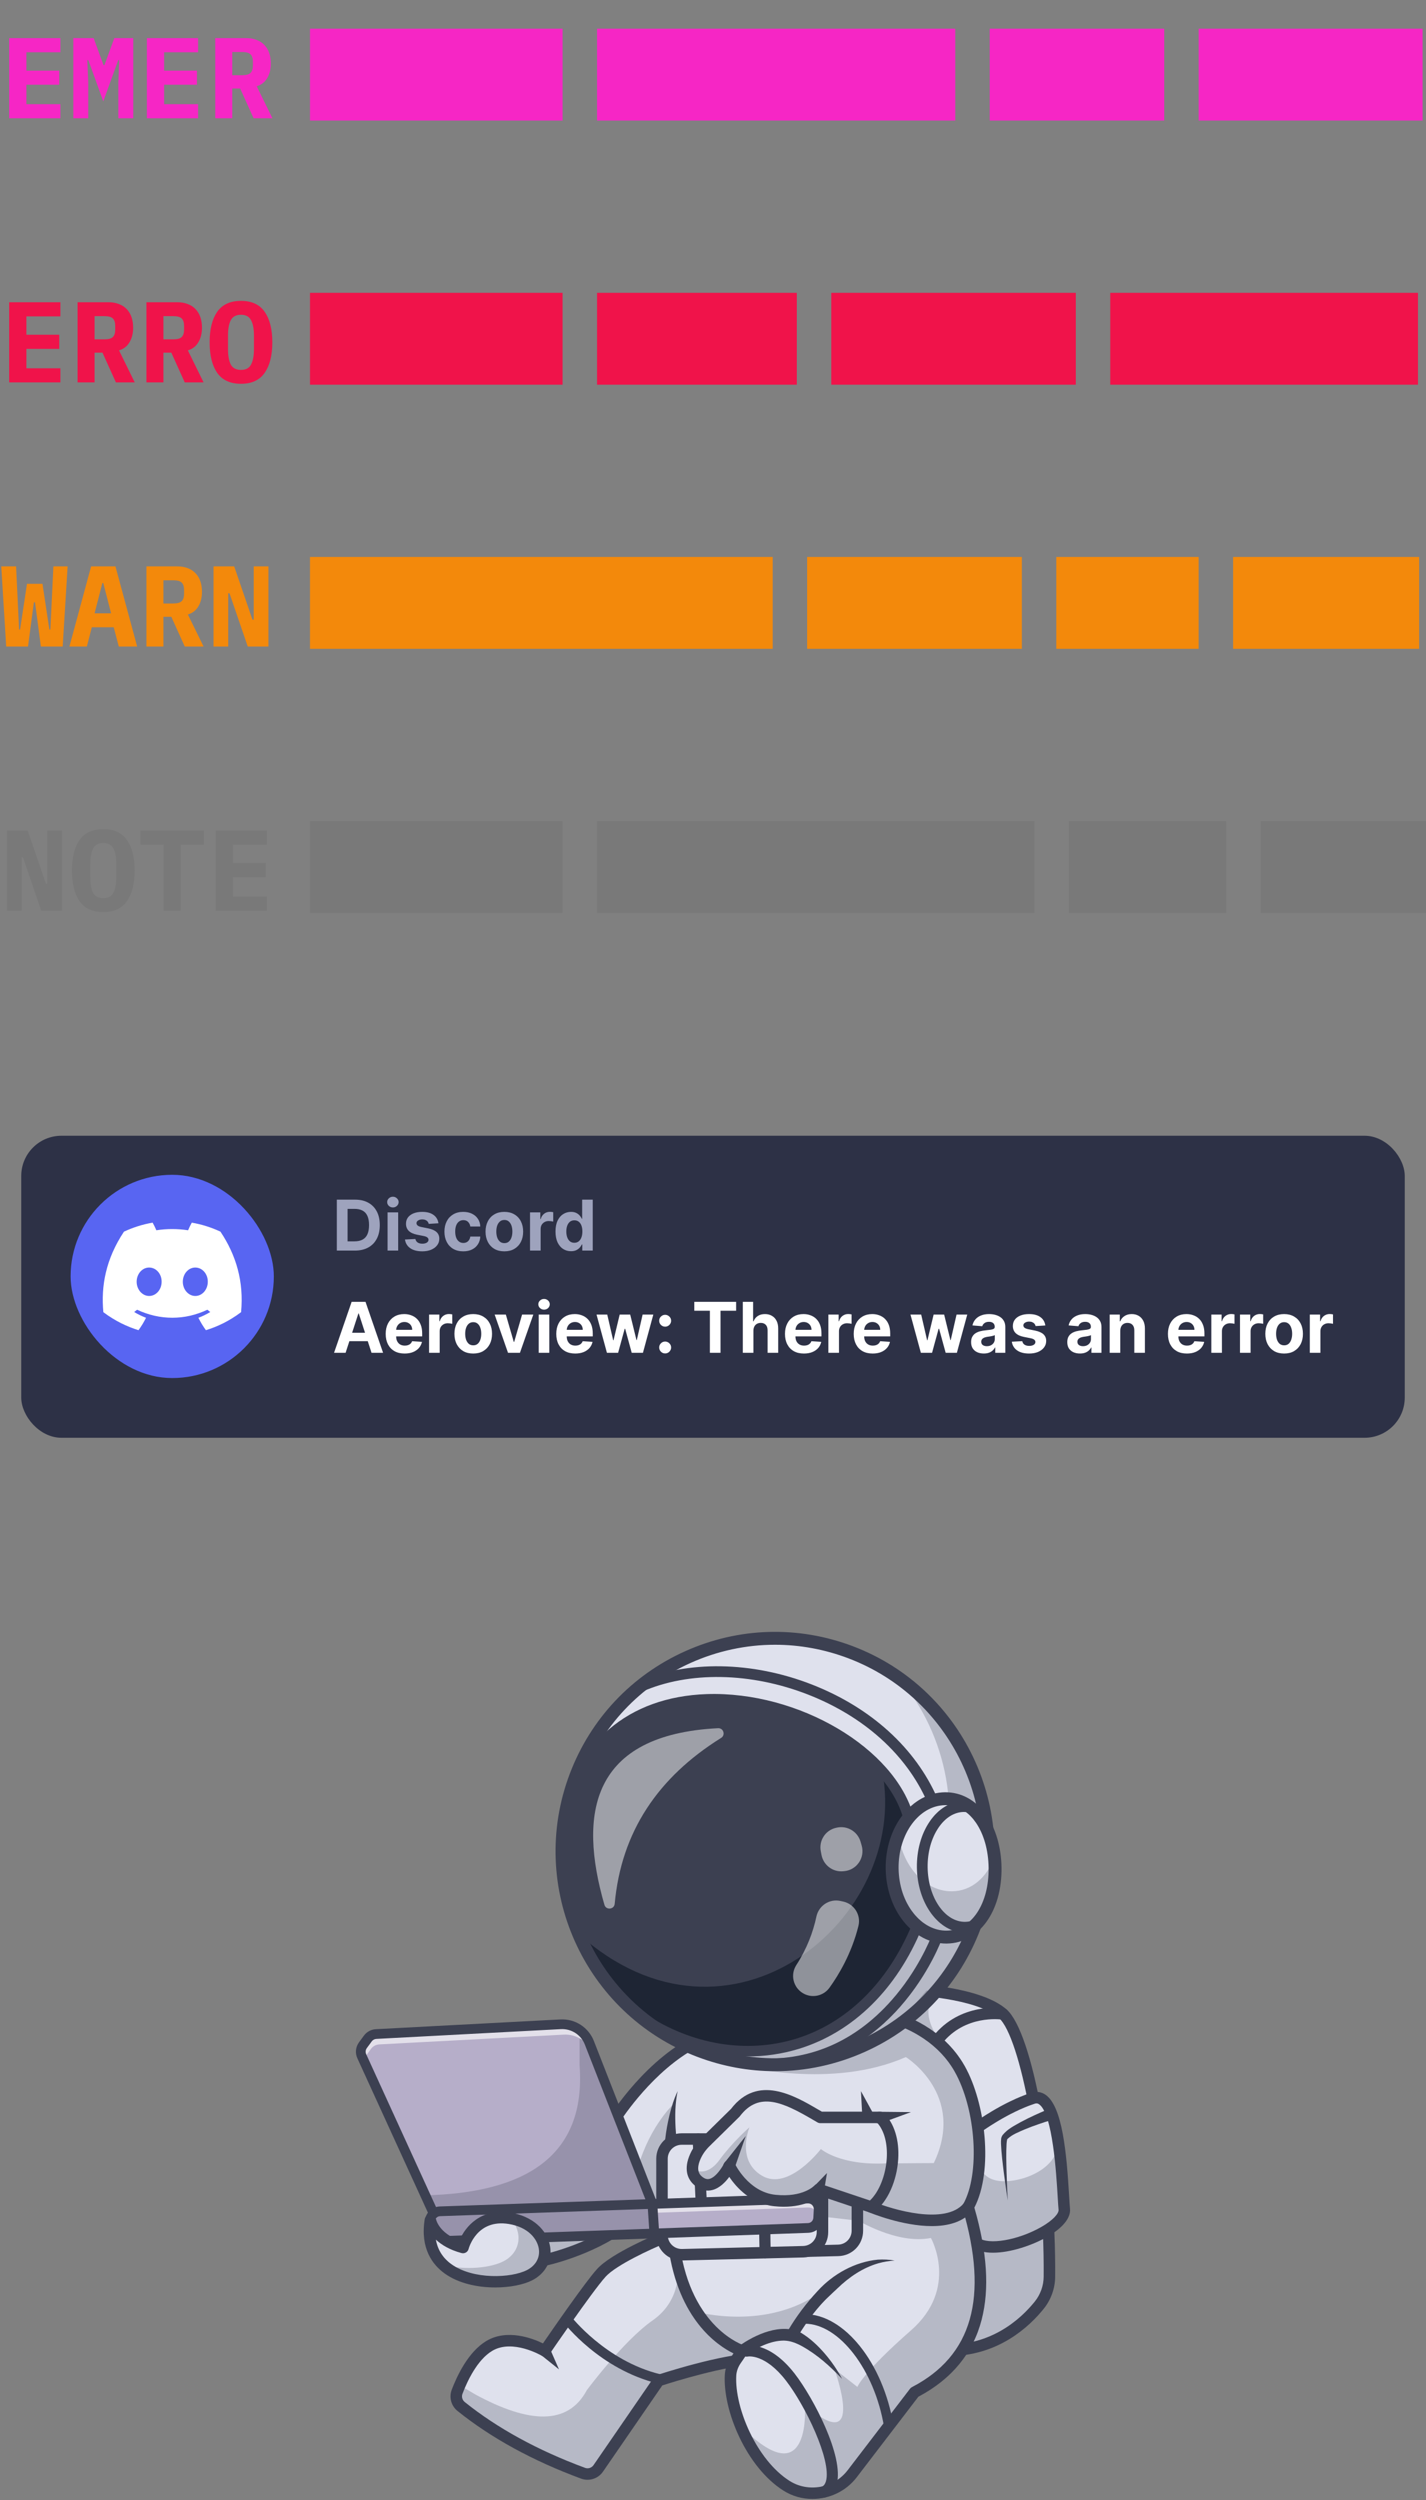 <svg width="1242" height="2177" viewBox="0 0 1242 2177" fill="none" xmlns="http://www.w3.org/2000/svg">
<rect x="0" y="0" width="1242" height="2177" fill="#808080" stroke="none"/>
<path d="M8 103V33.2H52.6V45.5H23V61.5H51.6V73.8H23V90.7H52.6V103H8ZM103.061 71.9L103.861 52.4H102.961L89.961 88.3L76.961 52.4H76.061L76.861 71.9V103H63.861V33.2H81.561L90.161 56.7H90.961L99.561 33.2H116.061V103H103.061V71.9ZM127.922 103V33.2H172.522V45.5H142.922V61.5H171.522V73.8H142.922V90.7H172.522V103H127.922ZM202.283 103H187.483V33.2H214.483C217.883 33.2 220.916 33.733 223.583 34.8C226.249 35.8 228.483 37.267 230.283 39.2C232.149 41.133 233.549 43.467 234.483 46.2C235.416 48.933 235.883 52 235.883 55.4C235.883 60.333 234.816 64.567 232.683 68.1C230.549 71.633 227.516 73.967 223.583 75.1L237.283 103H220.883L209.183 77.1H202.283V103ZM210.883 65.5C214.416 65.5 216.849 64.833 218.183 63.5C219.583 62.167 220.283 59.967 220.283 56.9V53.9C220.283 50.833 219.583 48.633 218.183 47.3C216.849 45.967 214.416 45.3 210.883 45.3H202.283V65.5H210.883Z" fill="#F626C5"/>
<rect x="270" y="25" width="220" height="80" fill="#F626C5"/>
<rect x="520" y="25" width="312" height="80" fill="#F626C5"/>
<rect x="862" y="25" width="152" height="80" fill="#F626C5"/>
<rect x="1044" y="25" width="195" height="80" fill="#F626C5"/>
<path d="M8 333V263.2H52.6V275.5H23V291.5H51.6V303.8H23V320.7H52.6V333H8ZM82.361 333H67.561V263.2H94.561C97.961 263.2 100.994 263.733 103.661 264.8C106.328 265.8 108.561 267.267 110.361 269.2C112.228 271.133 113.628 273.467 114.561 276.2C115.494 278.933 115.961 282 115.961 285.4C115.961 290.333 114.894 294.567 112.761 298.1C110.628 301.633 107.594 303.967 103.661 305.1L117.361 333H100.961L89.261 307.1H82.361V333ZM90.961 295.5C94.494 295.5 96.928 294.833 98.261 293.5C99.661 292.167 100.361 289.967 100.361 286.9V283.9C100.361 280.833 99.661 278.633 98.261 277.3C96.928 275.967 94.494 275.3 90.961 275.3H82.361V295.5H90.961ZM142.322 333H127.522V263.2H154.522C157.922 263.2 160.955 263.733 163.622 264.8C166.289 265.8 168.522 267.267 170.322 269.2C172.189 271.133 173.589 273.467 174.522 276.2C175.455 278.933 175.922 282 175.922 285.4C175.922 290.333 174.855 294.567 172.722 298.1C170.589 301.633 167.555 303.967 163.622 305.1L177.322 333H160.922L149.222 307.1H142.322V333ZM150.922 295.5C154.455 295.5 156.889 294.833 158.222 293.5C159.622 292.167 160.322 289.967 160.322 286.9V283.9C160.322 280.833 159.622 278.633 158.222 277.3C156.889 275.967 154.455 275.3 150.922 275.3H142.322V295.5H150.922ZM209.883 334.2C200.549 334.2 193.649 331.033 189.183 324.7C184.783 318.367 182.583 309.5 182.583 298.1C182.583 286.7 184.783 277.833 189.183 271.5C193.649 265.167 200.549 262 209.883 262C219.216 262 226.083 265.167 230.483 271.5C234.949 277.833 237.183 286.7 237.183 298.1C237.183 309.5 234.949 318.367 230.483 324.7C226.083 331.033 219.216 334.2 209.883 334.2ZM209.883 322.1C214.149 322.1 217.083 320.533 218.683 317.4C220.349 314.2 221.183 309.767 221.183 304.1V292C221.183 286.4 220.349 282.033 218.683 278.9C217.083 275.7 214.149 274.1 209.883 274.1C205.616 274.1 202.649 275.7 200.983 278.9C199.383 282.033 198.583 286.4 198.583 292V304.2C198.583 309.8 199.383 314.2 200.983 317.4C202.649 320.533 205.616 322.1 209.883 322.1Z" fill="#F0134A"/>
<rect x="270" y="255" width="220" height="80" fill="#F0134A"/>
<rect x="520" y="255" width="174" height="80" fill="#F0134A"/>
<rect x="724" y="255" width="213" height="80" fill="#F0134A"/>
<rect x="967" y="255" width="268" height="80" fill="#F0134A"/>
<path d="M5.4 563L1.1 493.2H14L16 535L16.6 548.2H17.5L23.5 508.4H37L43 548.2H43.9L44.5 535.4L46.5 493.2H58.9L54.6 563H35.6L30.5 524.5H29.5L24.4 563H5.4ZM103.461 563L99.061 546.2H79.961L75.661 563H60.461L79.361 493.2H100.561L119.461 563H103.461ZM89.961 507.7H89.161L82.361 534.1H96.761L89.961 507.7ZM142.322 563H127.522V493.2H154.522C157.922 493.2 160.955 493.733 163.622 494.8C166.289 495.8 168.522 497.267 170.322 499.2C172.189 501.133 173.589 503.467 174.522 506.2C175.455 508.933 175.922 512 175.922 515.4C175.922 520.333 174.855 524.567 172.722 528.1C170.589 531.633 167.555 533.967 163.622 535.1L177.322 563H160.922L149.222 537.1H142.322V563ZM150.922 525.5C154.455 525.5 156.889 524.833 158.222 523.5C159.622 522.167 160.322 519.967 160.322 516.9V513.9C160.322 510.833 159.622 508.633 158.222 507.3C156.889 505.967 154.455 505.3 150.922 505.3H142.322V525.5H150.922ZM199.883 516.6H198.783V563H185.983V493.2H203.983L219.883 539.6H220.983V493.2H233.783V563H215.783L199.883 516.6Z" fill="#F3890B"/>
<rect x="270" y="485" width="403" height="80" fill="#F3890B"/>
<rect x="703" y="485" width="187" height="80" fill="#F3890B"/>
<rect x="920" y="485" width="124" height="80" fill="#F3890B"/>
<rect x="1074" y="485" width="162" height="80" fill="#F3890B"/>
<path d="M20 746.6H18.9V793H6.1V723.2H24.1L40 769.6H41.1V723.2H53.9V793H35.9L20 746.6ZM89.961 794.2C80.628 794.2 73.728 791.033 69.261 784.7C64.861 778.367 62.661 769.5 62.661 758.1C62.661 746.7 64.861 737.833 69.261 731.5C73.728 725.167 80.628 722 89.961 722C99.294 722 106.161 725.167 110.561 731.5C115.028 737.833 117.261 746.7 117.261 758.1C117.261 769.5 115.028 778.367 110.561 784.7C106.161 791.033 99.294 794.2 89.961 794.2ZM89.961 782.1C94.228 782.1 97.161 780.533 98.761 777.4C100.428 774.2 101.261 769.767 101.261 764.1V752C101.261 746.4 100.428 742.033 98.761 738.9C97.161 735.7 94.228 734.1 89.961 734.1C85.694 734.1 82.728 735.7 81.061 738.9C79.461 742.033 78.661 746.4 78.661 752V764.2C78.661 769.8 79.461 774.2 81.061 777.4C82.728 780.533 85.694 782.1 89.961 782.1ZM157.422 735.5V793H142.422V735.5H122.322V723.2H177.522V735.5H157.422ZM187.883 793V723.2H232.483V735.5H202.883V751.5H231.483V763.8H202.883V780.7H232.483V793H187.883Z" fill="#797979"/>
<rect x="270" y="715" width="220" height="80" fill="#797979"/>
<rect x="520" y="715" width="381" height="80" fill="#797979"/>
<rect x="931" y="715" width="137" height="80" fill="#797979"/>
<rect x="1098" y="715" width="144" height="80" fill="#797979"/>
<rect x="18.5" y="989" width="1205" height="263" rx="35" fill="#2D3146"/>
<path d="M309.082 1089H293.356V1044.64H309.212C313.675 1044.64 317.516 1045.52 320.737 1047.3C323.957 1049.06 326.434 1051.6 328.167 1054.9C329.914 1058.21 330.788 1062.17 330.788 1066.77C330.788 1071.4 329.914 1075.37 328.167 1078.69C326.434 1082.01 323.942 1084.56 320.693 1086.34C317.458 1088.11 313.588 1089 309.082 1089ZM302.735 1080.96H308.692C311.465 1080.96 313.797 1080.47 315.689 1079.49C317.596 1078.49 319.025 1076.96 319.978 1074.88C320.946 1072.78 321.43 1070.08 321.43 1066.77C321.43 1063.5 320.946 1060.82 319.978 1058.74C319.025 1056.66 317.603 1055.13 315.711 1054.15C313.819 1053.16 311.487 1052.67 308.714 1052.67H302.735V1080.96ZM337.562 1089V1055.73H346.79V1089H337.562ZM342.198 1051.44C340.826 1051.44 339.649 1050.98 338.667 1050.07C337.7 1049.15 337.216 1048.04 337.216 1046.76C337.216 1045.49 337.7 1044.4 338.667 1043.49C339.649 1042.56 340.826 1042.1 342.198 1042.1C343.57 1042.1 344.74 1042.56 345.707 1043.49C346.689 1044.4 347.18 1045.49 347.18 1046.76C347.18 1048.04 346.689 1049.15 345.707 1050.07C344.74 1050.98 343.57 1051.44 342.198 1051.44ZM381.866 1065.22L373.418 1065.74C373.274 1065.01 372.963 1064.36 372.487 1063.79C372.01 1063.19 371.382 1062.72 370.602 1062.38C369.837 1062.02 368.92 1061.84 367.851 1061.84C366.422 1061.84 365.216 1062.14 364.234 1062.75C363.252 1063.34 362.761 1064.13 362.761 1065.13C362.761 1065.92 363.078 1066.59 363.714 1067.14C364.349 1067.69 365.44 1068.13 366.985 1068.46L373.007 1069.68C376.242 1070.34 378.653 1071.41 380.242 1072.88C381.83 1074.36 382.625 1076.29 382.625 1078.69C382.625 1080.87 381.982 1082.78 380.697 1084.43C379.426 1086.08 377.679 1087.36 375.455 1088.29C373.245 1089.19 370.696 1089.65 367.808 1089.65C363.403 1089.65 359.894 1088.73 357.28 1086.9C354.681 1085.05 353.157 1082.54 352.71 1079.36L361.786 1078.88C362.06 1080.23 362.725 1081.25 363.779 1081.96C364.833 1082.65 366.183 1083 367.83 1083C369.447 1083 370.747 1082.69 371.729 1082.07C372.725 1081.43 373.231 1080.62 373.245 1079.62C373.231 1078.78 372.877 1078.1 372.184 1077.56C371.49 1077.01 370.422 1076.59 368.978 1076.31L363.216 1075.16C359.966 1074.51 357.547 1073.38 355.959 1071.78C354.385 1070.18 353.598 1068.13 353.598 1065.65C353.598 1063.51 354.175 1061.67 355.331 1060.12C356.5 1058.58 358.139 1057.39 360.248 1056.55C362.371 1055.71 364.855 1055.29 367.7 1055.29C371.902 1055.29 375.209 1056.18 377.621 1057.96C380.047 1059.73 381.462 1062.15 381.866 1065.22ZM403.469 1089.65C400.061 1089.65 397.129 1088.93 394.674 1087.48C392.234 1086.03 390.356 1084 389.042 1081.42C387.742 1078.83 387.092 1075.86 387.092 1072.49C387.092 1069.09 387.749 1066.1 389.064 1063.53C390.392 1060.94 392.277 1058.93 394.717 1057.48C397.158 1056.02 400.061 1055.29 403.426 1055.29C406.328 1055.29 408.87 1055.82 411.051 1056.88C413.231 1057.93 414.957 1059.41 416.228 1061.32C417.499 1063.22 418.199 1065.46 418.329 1068.03H409.621C409.375 1066.37 408.725 1065.03 407.671 1064.02C406.631 1063 405.267 1062.49 403.577 1062.49C402.147 1062.49 400.898 1062.88 399.83 1063.66C398.775 1064.42 397.952 1065.54 397.36 1067.01C396.768 1068.49 396.472 1070.27 396.472 1072.36C396.472 1074.49 396.761 1076.29 397.339 1077.78C397.931 1079.27 398.761 1080.4 399.83 1081.18C400.898 1081.96 402.147 1082.35 403.577 1082.35C404.631 1082.35 405.577 1082.13 406.415 1081.7C407.267 1081.27 407.967 1080.64 408.516 1079.82C409.079 1078.98 409.448 1077.97 409.621 1076.8H418.329C418.185 1079.35 417.491 1081.58 416.249 1083.52C415.022 1085.44 413.325 1086.94 411.159 1088.03C408.993 1089.11 406.429 1089.65 403.469 1089.65ZM439.271 1089.65C435.906 1089.65 432.996 1088.94 430.541 1087.51C428.1 1086.06 426.216 1084.05 424.887 1081.48C423.558 1078.9 422.894 1075.9 422.894 1072.49C422.894 1069.06 423.558 1066.05 424.887 1063.48C426.216 1060.9 428.1 1058.89 430.541 1057.46C432.996 1056.02 435.906 1055.29 439.271 1055.29C442.635 1055.29 445.538 1056.02 447.979 1057.46C450.434 1058.89 452.326 1060.9 453.654 1063.48C454.983 1066.05 455.647 1069.06 455.647 1072.49C455.647 1075.9 454.983 1078.9 453.654 1081.48C452.326 1084.05 450.434 1086.06 447.979 1087.51C445.538 1088.94 442.635 1089.65 439.271 1089.65ZM439.314 1082.5C440.845 1082.5 442.123 1082.07 443.148 1081.2C444.173 1080.32 444.946 1079.12 445.466 1077.61C446 1076.09 446.267 1074.36 446.267 1072.43C446.267 1070.49 446 1068.77 445.466 1067.25C444.946 1065.74 444.173 1064.54 443.148 1063.66C442.123 1062.77 440.845 1062.33 439.314 1062.33C437.769 1062.33 436.469 1062.77 435.415 1063.66C434.375 1064.54 433.588 1065.74 433.054 1067.25C432.534 1068.77 432.274 1070.49 432.274 1072.43C432.274 1074.36 432.534 1076.09 433.054 1077.61C433.588 1079.12 434.375 1080.32 435.415 1081.2C436.469 1082.07 437.769 1082.5 439.314 1082.5ZM461.647 1089V1055.73H470.594V1061.53H470.94C471.547 1059.47 472.565 1057.91 473.995 1056.85C475.424 1055.79 477.071 1055.25 478.934 1055.25C479.396 1055.25 479.894 1055.28 480.428 1055.34C480.963 1055.4 481.432 1055.47 481.836 1055.58V1063.76C481.403 1063.63 480.804 1063.52 480.038 1063.42C479.273 1063.32 478.573 1063.27 477.937 1063.27C476.58 1063.27 475.367 1063.56 474.298 1064.15C473.244 1064.73 472.406 1065.54 471.785 1066.58C471.179 1067.62 470.875 1068.82 470.875 1070.18V1089H461.647ZM497.319 1089.54C494.792 1089.54 492.503 1088.89 490.452 1087.59C488.416 1086.28 486.799 1084.35 485.6 1081.81C484.416 1079.25 483.824 1076.12 483.824 1072.41C483.824 1068.59 484.438 1065.42 485.665 1062.9C486.893 1060.36 488.524 1058.46 490.561 1057.2C492.611 1055.93 494.857 1055.29 497.297 1055.29C499.16 1055.29 500.713 1055.61 501.955 1056.25C503.211 1056.87 504.222 1057.65 504.987 1058.59C505.767 1059.51 506.359 1060.42 506.764 1061.32H507.045V1044.64H516.252V1089H507.154V1083.67H506.764C506.331 1084.6 505.717 1085.51 504.922 1086.42C504.143 1087.32 503.125 1088.06 501.868 1088.65C500.626 1089.25 499.11 1089.54 497.319 1089.54ZM500.244 1082.2C501.731 1082.2 502.987 1081.79 504.013 1080.99C505.052 1080.16 505.847 1079.01 506.396 1077.54C506.959 1076.07 507.24 1074.34 507.24 1072.36C507.24 1070.39 506.966 1068.67 506.417 1067.21C505.868 1065.75 505.074 1064.62 504.034 1063.83C502.995 1063.03 501.731 1062.64 500.244 1062.64C498.727 1062.64 497.449 1063.05 496.409 1063.87C495.37 1064.7 494.583 1065.84 494.048 1067.29C493.514 1068.75 493.247 1070.44 493.247 1072.36C493.247 1074.3 493.514 1076.01 494.048 1077.5C494.597 1078.97 495.384 1080.13 496.409 1080.96C497.449 1081.79 498.727 1082.2 500.244 1082.2Z" fill="#9EA3BD"/>
<path d="M301.002 1178H290.951L306.266 1133.64H318.354L333.647 1178H323.596L312.483 1143.77H312.137L301.002 1178ZM300.374 1160.56H324.116V1167.88H300.374V1160.56ZM352.428 1178.65C349.005 1178.65 346.059 1177.96 343.59 1176.57C341.135 1175.17 339.243 1173.19 337.914 1170.63C336.586 1168.06 335.922 1165.02 335.922 1161.52C335.922 1158.09 336.586 1155.09 337.914 1152.5C339.243 1149.92 341.113 1147.9 343.525 1146.46C345.951 1145.02 348.796 1144.29 352.06 1144.29C354.255 1144.29 356.298 1144.65 358.19 1145.36C360.096 1146.05 361.757 1147.1 363.172 1148.5C364.602 1149.9 365.714 1151.66 366.508 1153.78C367.302 1155.89 367.7 1158.36 367.7 1161.19V1163.72H339.604V1158.01H359.013C359.013 1156.68 358.724 1155.5 358.147 1154.48C357.569 1153.45 356.768 1152.65 355.742 1152.07C354.731 1151.48 353.554 1151.18 352.211 1151.18C350.81 1151.18 349.569 1151.51 348.485 1152.16C347.417 1152.79 346.579 1153.65 345.973 1154.74C345.366 1155.8 345.056 1157 345.041 1158.31V1163.75C345.041 1165.39 345.344 1166.82 345.951 1168.01C346.572 1169.21 347.446 1170.14 348.572 1170.79C349.699 1171.44 351.034 1171.76 352.58 1171.76C353.605 1171.76 354.544 1171.62 355.396 1171.33C356.248 1171.04 356.977 1170.61 357.583 1170.03C358.19 1169.45 358.652 1168.74 358.97 1167.91L367.505 1168.47C367.071 1170.52 366.183 1172.31 364.84 1173.84C363.512 1175.36 361.793 1176.54 359.685 1177.39C357.591 1178.23 355.172 1178.65 352.428 1178.65ZM373.722 1178V1144.73H382.668V1150.53H383.015C383.621 1148.47 384.639 1146.91 386.069 1145.85C387.499 1144.79 389.145 1144.25 391.008 1144.25C391.47 1144.25 391.968 1144.28 392.502 1144.34C393.037 1144.4 393.506 1144.47 393.911 1144.58V1152.76C393.477 1152.63 392.878 1152.52 392.113 1152.42C391.347 1152.32 390.647 1152.27 390.011 1152.27C388.654 1152.27 387.441 1152.56 386.372 1153.15C385.318 1153.73 384.48 1154.54 383.859 1155.58C383.253 1156.62 382.95 1157.82 382.95 1159.18V1178H373.722ZM412.166 1178.65C408.801 1178.65 405.891 1177.94 403.436 1176.51C400.996 1175.06 399.111 1173.05 397.783 1170.48C396.454 1167.9 395.79 1164.9 395.79 1161.49C395.79 1158.06 396.454 1155.05 397.783 1152.48C399.111 1149.9 400.996 1147.89 403.436 1146.46C405.891 1145.02 408.801 1144.29 412.166 1144.29C415.531 1144.29 418.434 1145.02 420.874 1146.46C423.329 1147.89 425.221 1149.9 426.55 1152.48C427.878 1155.05 428.543 1158.06 428.543 1161.49C428.543 1164.9 427.878 1167.9 426.55 1170.48C425.221 1173.05 423.329 1175.06 420.874 1176.51C418.434 1177.94 415.531 1178.65 412.166 1178.65ZM412.209 1171.5C413.74 1171.5 415.018 1171.07 416.044 1170.2C417.069 1169.32 417.842 1168.12 418.361 1166.61C418.896 1165.09 419.163 1163.36 419.163 1161.43C419.163 1159.49 418.896 1157.77 418.361 1156.25C417.842 1154.74 417.069 1153.54 416.044 1152.66C415.018 1151.77 413.74 1151.33 412.209 1151.33C410.664 1151.33 409.364 1151.77 408.31 1152.66C407.271 1153.54 406.483 1154.74 405.949 1156.25C405.429 1157.77 405.169 1159.49 405.169 1161.43C405.169 1163.36 405.429 1165.09 405.949 1166.61C406.483 1168.12 407.271 1169.32 408.31 1170.2C409.364 1171.07 410.664 1171.5 412.209 1171.5ZM464.491 1144.73L452.858 1178H442.46L430.828 1144.73H440.576L447.486 1168.53H447.832L454.721 1144.73H464.491ZM469.213 1178V1144.73H478.441V1178H469.213ZM473.848 1140.44C472.477 1140.44 471.3 1139.98 470.318 1139.07C469.35 1138.15 468.866 1137.04 468.866 1135.76C468.866 1134.49 469.35 1133.4 470.318 1132.49C471.3 1131.56 472.477 1131.1 473.848 1131.1C475.22 1131.1 476.39 1131.56 477.358 1132.49C478.34 1133.4 478.831 1134.49 478.831 1135.76C478.831 1137.04 478.34 1138.15 477.358 1139.07C476.39 1139.98 475.22 1140.44 473.848 1140.44ZM500.996 1178.65C497.574 1178.65 494.628 1177.96 492.158 1176.57C489.703 1175.17 487.811 1173.19 486.483 1170.63C485.154 1168.06 484.49 1165.02 484.49 1161.52C484.49 1158.09 485.154 1155.09 486.483 1152.5C487.811 1149.92 489.682 1147.9 492.093 1146.46C494.519 1145.02 497.364 1144.29 500.628 1144.29C502.823 1144.29 504.867 1144.65 506.758 1145.36C508.665 1146.05 510.325 1147.1 511.741 1148.5C513.17 1149.9 514.282 1151.66 515.077 1153.78C515.871 1155.89 516.268 1158.36 516.268 1161.19V1163.72H488.172V1158.01H507.582C507.582 1156.68 507.293 1155.5 506.715 1154.48C506.137 1153.45 505.336 1152.65 504.311 1152.07C503.3 1151.48 502.123 1151.18 500.78 1151.18C499.379 1151.18 498.137 1151.51 497.054 1152.16C495.985 1152.79 495.148 1153.65 494.541 1154.74C493.934 1155.8 493.624 1157 493.61 1158.31V1163.75C493.61 1165.39 493.913 1166.82 494.519 1168.01C495.14 1169.21 496.014 1170.14 497.14 1170.79C498.267 1171.44 499.603 1171.76 501.148 1171.76C502.173 1171.76 503.112 1171.62 503.964 1171.33C504.816 1171.04 505.545 1170.61 506.152 1170.03C506.758 1169.45 507.22 1168.74 507.538 1167.91L516.073 1168.47C515.64 1170.52 514.752 1172.31 513.409 1173.84C512.08 1175.36 510.361 1176.54 508.253 1177.39C506.159 1178.23 503.74 1178.65 500.996 1178.65ZM528.615 1178L519.561 1144.73H528.897L534.052 1167.08H534.356L539.728 1144.73H548.891L554.35 1166.95H554.631L559.7 1144.73H569.015L559.982 1178H550.212L544.493 1157.07H544.082L538.363 1178H528.615ZM579.331 1178.56C577.902 1178.56 576.674 1178.06 575.649 1177.05C574.638 1176.02 574.132 1174.79 574.132 1173.36C574.132 1171.95 574.638 1170.74 575.649 1169.73C576.674 1168.71 577.902 1168.21 579.331 1168.21C580.718 1168.21 581.931 1168.71 582.97 1169.73C584.01 1170.74 584.53 1171.95 584.53 1173.36C584.53 1174.32 584.285 1175.19 583.794 1175.99C583.317 1176.77 582.689 1177.39 581.909 1177.87C581.129 1178.33 580.27 1178.56 579.331 1178.56ZM579.331 1155.25C577.902 1155.25 576.674 1154.75 575.649 1153.74C574.638 1152.73 574.132 1151.5 574.132 1150.06C574.132 1148.64 574.638 1147.44 575.649 1146.44C576.674 1145.43 577.902 1144.92 579.331 1144.92C580.718 1144.92 581.931 1145.43 582.97 1146.44C584.01 1147.44 584.53 1148.64 584.53 1150.06C584.53 1151.02 584.285 1151.9 583.794 1152.7C583.317 1153.48 582.689 1154.1 581.909 1154.56C581.129 1155.02 580.27 1155.25 579.331 1155.25ZM604.708 1141.37V1133.64H641.144V1141.37H627.562V1178H618.29V1141.37H604.708ZM656.199 1158.76V1178H646.971V1133.64H655.939V1150.6H656.329C657.08 1148.63 658.293 1147.1 659.968 1145.98C661.643 1144.86 663.744 1144.29 666.271 1144.29C668.582 1144.29 670.597 1144.8 672.315 1145.81C674.048 1146.81 675.391 1148.24 676.344 1150.12C677.312 1151.98 677.788 1154.22 677.774 1156.81V1178H668.546V1158.46C668.56 1156.41 668.04 1154.81 666.986 1153.67C665.946 1152.53 664.488 1151.96 662.611 1151.96C661.354 1151.96 660.242 1152.23 659.275 1152.76C658.321 1153.3 657.571 1154.08 657.022 1155.1C656.487 1156.11 656.213 1157.33 656.199 1158.76ZM700.199 1178.65C696.777 1178.65 693.831 1177.96 691.361 1176.57C688.906 1175.17 687.015 1173.19 685.686 1170.63C684.357 1168.06 683.693 1165.02 683.693 1161.52C683.693 1158.09 684.357 1155.09 685.686 1152.5C687.015 1149.92 688.885 1147.9 691.296 1146.46C693.722 1145.02 696.567 1144.29 699.831 1144.29C702.026 1144.29 704.07 1144.65 705.961 1145.36C707.868 1146.05 709.528 1147.1 710.944 1148.5C712.373 1149.9 713.485 1151.66 714.28 1153.78C715.074 1155.89 715.471 1158.36 715.471 1161.19V1163.72H687.376V1158.01H706.785C706.785 1156.68 706.496 1155.5 705.918 1154.48C705.34 1153.45 704.539 1152.65 703.514 1152.07C702.503 1151.48 701.326 1151.18 699.983 1151.18C698.582 1151.18 697.34 1151.51 696.257 1152.16C695.188 1152.79 694.351 1153.65 693.744 1154.74C693.138 1155.8 692.827 1157 692.813 1158.31V1163.75C692.813 1165.39 693.116 1166.82 693.722 1168.01C694.343 1169.21 695.217 1170.14 696.344 1170.79C697.47 1171.44 698.806 1171.76 700.351 1171.76C701.376 1171.76 702.315 1171.62 703.167 1171.33C704.019 1171.04 704.748 1170.61 705.355 1170.03C705.961 1169.45 706.424 1168.74 706.741 1167.91L715.276 1168.47C714.843 1170.52 713.955 1172.31 712.612 1173.84C711.283 1175.36 709.565 1176.54 707.456 1177.39C705.362 1178.23 702.943 1178.65 700.199 1178.65ZM721.493 1178V1144.73H730.439V1150.53H730.786C731.393 1148.47 732.411 1146.91 733.84 1145.85C735.27 1144.79 736.916 1144.25 738.779 1144.25C739.241 1144.25 739.74 1144.28 740.274 1144.34C740.808 1144.4 741.278 1144.47 741.682 1144.58V1152.76C741.249 1152.63 740.649 1152.52 739.884 1152.42C739.119 1152.32 738.418 1152.27 737.783 1152.27C736.425 1152.27 735.212 1152.56 734.144 1153.15C733.089 1153.73 732.252 1154.54 731.631 1155.58C731.024 1156.62 730.721 1157.82 730.721 1159.18V1178H721.493ZM760.068 1178.65C756.645 1178.65 753.699 1177.96 751.229 1176.57C748.774 1175.17 746.883 1173.19 745.554 1170.63C744.225 1168.06 743.561 1165.02 743.561 1161.52C743.561 1158.09 744.225 1155.09 745.554 1152.5C746.883 1149.92 748.753 1147.9 751.165 1146.46C753.591 1145.02 756.436 1144.29 759.699 1144.29C761.894 1144.29 763.938 1144.65 765.83 1145.36C767.736 1146.05 769.397 1147.1 770.812 1148.5C772.242 1149.9 773.354 1151.66 774.148 1153.78C774.942 1155.89 775.339 1158.36 775.339 1161.19V1163.72H747.244V1158.01H766.653C766.653 1156.68 766.364 1155.5 765.786 1154.48C765.209 1153.45 764.407 1152.65 763.382 1152.07C762.371 1151.48 761.194 1151.18 759.851 1151.18C758.45 1151.18 757.208 1151.51 756.125 1152.16C755.056 1152.79 754.219 1153.65 753.612 1154.74C753.006 1155.8 752.695 1157 752.681 1158.31V1163.75C752.681 1165.39 752.984 1166.82 753.591 1168.01C754.212 1169.21 755.085 1170.14 756.212 1170.79C757.338 1171.44 758.674 1171.76 760.219 1171.76C761.245 1171.76 762.183 1171.62 763.035 1171.33C763.887 1171.04 764.617 1170.61 765.223 1170.03C765.83 1169.45 766.292 1168.74 766.609 1167.91L775.144 1168.47C774.711 1170.52 773.823 1172.31 772.48 1173.84C771.151 1175.36 769.433 1176.54 767.324 1177.39C765.23 1178.23 762.811 1178.65 760.068 1178.65ZM802.043 1178L792.988 1144.73H802.325L807.48 1167.08H807.783L813.156 1144.73H822.319L827.777 1166.95H828.059L833.128 1144.73H842.442L833.409 1178H823.64L817.921 1157.07H817.51L811.791 1178H802.043ZM856.853 1178.63C854.73 1178.63 852.838 1178.26 851.178 1177.52C849.517 1176.77 848.203 1175.67 847.235 1174.21C846.282 1172.74 845.805 1170.9 845.805 1168.71C845.805 1166.86 846.145 1165.31 846.824 1164.05C847.502 1162.79 848.427 1161.78 849.596 1161.02C850.766 1160.25 852.095 1159.67 853.582 1159.28C855.084 1158.89 856.658 1158.62 858.304 1158.46C860.24 1158.26 861.799 1158.07 862.983 1157.9C864.168 1157.71 865.027 1157.44 865.561 1157.07C866.095 1156.71 866.363 1156.18 866.363 1155.47V1155.34C866.363 1153.97 865.929 1152.91 865.063 1152.16C864.211 1151.41 862.998 1151.03 861.424 1151.03C859.763 1151.03 858.442 1151.4 857.46 1152.14C856.478 1152.86 855.828 1153.77 855.51 1154.87L846.975 1154.17C847.408 1152.15 848.261 1150.4 849.531 1148.93C850.802 1147.44 852.441 1146.3 854.449 1145.51C856.47 1144.7 858.81 1144.29 861.467 1144.29C863.316 1144.29 865.085 1144.51 866.774 1144.94C868.478 1145.38 869.987 1146.05 871.302 1146.96C872.63 1147.87 873.677 1149.04 874.443 1150.47C875.208 1151.88 875.591 1153.58 875.591 1155.56V1178H866.839V1173.39H866.579C866.045 1174.43 865.33 1175.34 864.435 1176.14C863.539 1176.92 862.464 1177.53 861.207 1177.98C859.951 1178.41 858.499 1178.63 856.853 1178.63ZM859.496 1172.26C860.853 1172.26 862.052 1171.99 863.092 1171.46C864.131 1170.91 864.947 1170.17 865.54 1169.25C866.132 1168.32 866.428 1167.28 866.428 1166.11V1162.58C866.139 1162.76 865.742 1162.94 865.236 1163.1C864.745 1163.24 864.189 1163.38 863.568 1163.51C862.947 1163.62 862.326 1163.73 861.705 1163.83C861.084 1163.92 860.521 1164 860.016 1164.07C858.933 1164.23 857.987 1164.48 857.178 1164.83C856.369 1165.18 855.741 1165.65 855.293 1166.24C854.846 1166.82 854.622 1167.54 854.622 1168.4C854.622 1169.66 855.077 1170.62 855.987 1171.28C856.911 1171.93 858.081 1172.26 859.496 1172.26ZM910.434 1154.22L901.986 1154.74C901.841 1154.01 901.531 1153.36 901.054 1152.79C900.578 1152.19 899.949 1151.72 899.17 1151.38C898.404 1151.02 897.487 1150.84 896.419 1150.84C894.989 1150.84 893.783 1151.14 892.801 1151.75C891.819 1152.34 891.328 1153.13 891.328 1154.13C891.328 1154.92 891.646 1155.59 892.281 1156.14C892.917 1156.69 894.007 1157.13 895.552 1157.46L901.574 1158.68C904.809 1159.34 907.221 1160.41 908.809 1161.88C910.398 1163.36 911.192 1165.29 911.192 1167.69C911.192 1169.87 910.549 1171.78 909.264 1173.43C907.993 1175.08 906.246 1176.36 904.022 1177.29C901.812 1178.19 899.264 1178.65 896.375 1178.65C891.971 1178.65 888.461 1177.73 885.848 1175.9C883.248 1174.05 881.725 1171.54 881.277 1168.36L890.353 1167.88C890.628 1169.23 891.292 1170.25 892.346 1170.96C893.4 1171.65 894.751 1172 896.397 1172C898.014 1172 899.314 1171.69 900.296 1171.07C901.293 1170.43 901.798 1169.62 901.812 1168.62C901.798 1167.78 901.444 1167.1 900.751 1166.56C900.058 1166.01 898.989 1165.59 897.545 1165.31L891.783 1164.16C888.534 1163.51 886.115 1162.38 884.526 1160.78C882.952 1159.18 882.165 1157.13 882.165 1154.65C882.165 1152.51 882.743 1150.67 883.898 1149.12C885.068 1147.58 886.707 1146.39 888.815 1145.55C890.938 1144.71 893.422 1144.29 896.267 1144.29C900.469 1144.29 903.776 1145.18 906.188 1146.96C908.614 1148.73 910.03 1151.15 910.434 1154.22ZM940.609 1178.63C938.486 1178.63 936.594 1178.26 934.934 1177.52C933.273 1176.77 931.959 1175.67 930.991 1174.21C930.038 1172.74 929.561 1170.9 929.561 1168.71C929.561 1166.86 929.901 1165.31 930.579 1164.05C931.258 1162.79 932.182 1161.78 933.352 1161.02C934.522 1160.25 935.851 1159.67 937.338 1159.28C938.84 1158.89 940.414 1158.62 942.06 1158.46C943.995 1158.26 945.555 1158.07 946.739 1157.9C947.923 1157.71 948.783 1157.44 949.317 1157.07C949.851 1156.71 950.119 1156.18 950.119 1155.47V1155.34C950.119 1153.97 949.685 1152.91 948.819 1152.16C947.967 1151.41 946.754 1151.03 945.18 1151.03C943.519 1151.03 942.197 1151.4 941.215 1152.14C940.233 1152.86 939.584 1153.77 939.266 1154.87L930.731 1154.17C931.164 1152.15 932.016 1150.4 933.287 1148.93C934.558 1147.44 936.197 1146.3 938.204 1145.51C940.226 1144.7 942.566 1144.29 945.223 1144.29C947.071 1144.29 948.84 1144.51 950.53 1144.94C952.234 1145.38 953.743 1146.05 955.057 1146.96C956.386 1147.87 957.433 1149.04 958.198 1150.47C958.964 1151.88 959.347 1153.58 959.347 1155.56V1178H950.595V1173.39H950.335C949.801 1174.43 949.086 1175.34 948.191 1176.14C947.295 1176.92 946.219 1177.53 944.963 1177.98C943.707 1178.41 942.255 1178.63 940.609 1178.63ZM943.252 1172.26C944.609 1172.26 945.808 1171.99 946.848 1171.46C947.887 1170.91 948.703 1170.17 949.295 1169.25C949.887 1168.32 950.184 1167.28 950.184 1166.11V1162.58C949.895 1162.76 949.498 1162.94 948.992 1163.1C948.501 1163.24 947.945 1163.38 947.324 1163.51C946.703 1163.62 946.082 1163.73 945.461 1163.83C944.84 1163.92 944.277 1164 943.772 1164.07C942.688 1164.23 941.743 1164.48 940.934 1164.83C940.125 1165.18 939.497 1165.65 939.049 1166.24C938.602 1166.82 938.378 1167.54 938.378 1168.4C938.378 1169.66 938.833 1170.62 939.742 1171.28C940.667 1171.93 941.836 1172.26 943.252 1172.26ZM975.734 1158.76V1178H966.506V1144.73H975.301V1150.6H975.69C976.427 1148.66 977.662 1147.13 979.395 1146.01C981.128 1144.86 983.229 1144.29 985.698 1144.29C988.009 1144.29 990.023 1144.8 991.742 1145.81C993.46 1146.82 994.796 1148.27 995.749 1150.14C996.703 1152.01 997.179 1154.23 997.179 1156.81V1178H987.951V1158.46C987.966 1156.42 987.446 1154.84 986.391 1153.7C985.337 1152.54 983.886 1151.96 982.037 1151.96C980.795 1151.96 979.698 1152.23 978.745 1152.76C977.806 1153.3 977.07 1154.08 976.535 1155.1C976.015 1156.11 975.748 1157.33 975.734 1158.76ZM1033.73 1178.65C1030.31 1178.65 1027.36 1177.96 1024.9 1176.57C1022.44 1175.17 1020.55 1173.19 1019.22 1170.63C1017.89 1168.06 1017.23 1165.02 1017.23 1161.52C1017.23 1158.09 1017.89 1155.09 1019.22 1152.5C1020.55 1149.92 1022.42 1147.9 1024.83 1146.46C1027.26 1145.02 1030.1 1144.29 1033.37 1144.29C1035.56 1144.29 1037.6 1144.65 1039.5 1145.36C1041.4 1146.05 1043.06 1147.1 1044.48 1148.5C1045.91 1149.9 1047.02 1151.66 1047.81 1153.78C1048.61 1155.89 1049.01 1158.36 1049.01 1161.19V1163.72H1020.91V1158.01H1040.32C1040.32 1156.68 1040.03 1155.5 1039.45 1154.48C1038.87 1153.45 1038.07 1152.65 1037.05 1152.07C1036.04 1151.48 1034.86 1151.18 1033.52 1151.18C1032.12 1151.18 1030.87 1151.51 1029.79 1152.16C1028.72 1152.79 1027.88 1153.65 1027.28 1154.74C1026.67 1155.8 1026.36 1157 1026.35 1158.31V1163.75C1026.35 1165.39 1026.65 1166.82 1027.26 1168.01C1027.88 1169.21 1028.75 1170.14 1029.88 1170.79C1031 1171.44 1032.34 1171.76 1033.89 1171.76C1034.91 1171.76 1035.85 1171.62 1036.7 1171.33C1037.55 1171.04 1038.28 1170.61 1038.89 1170.03C1039.5 1169.45 1039.96 1168.74 1040.28 1167.91L1048.81 1168.47C1048.38 1170.52 1047.49 1172.31 1046.15 1173.84C1044.82 1175.36 1043.1 1176.54 1040.99 1177.39C1038.9 1178.23 1036.48 1178.65 1033.73 1178.65ZM1055.03 1178V1144.73H1063.97V1150.53H1064.32C1064.93 1148.47 1065.94 1146.91 1067.37 1145.85C1068.8 1144.79 1070.45 1144.25 1072.31 1144.25C1072.78 1144.25 1073.27 1144.28 1073.81 1144.34C1074.34 1144.4 1074.81 1144.47 1075.22 1144.58V1152.76C1074.78 1152.63 1074.18 1152.52 1073.42 1152.42C1072.65 1152.32 1071.95 1152.27 1071.32 1152.27C1069.96 1152.27 1068.75 1152.56 1067.68 1153.15C1066.62 1153.73 1065.79 1154.54 1065.17 1155.58C1064.56 1156.62 1064.26 1157.82 1064.26 1159.18V1178H1055.03ZM1079.99 1178V1144.73H1088.93V1150.53H1089.28C1089.89 1148.47 1090.9 1146.91 1092.33 1145.85C1093.76 1144.79 1095.41 1144.25 1097.27 1144.25C1097.74 1144.25 1098.23 1144.28 1098.77 1144.34C1099.3 1144.4 1099.77 1144.47 1100.18 1144.58V1152.76C1099.74 1152.63 1099.14 1152.52 1098.38 1152.42C1097.61 1152.32 1096.91 1152.27 1096.28 1152.27C1094.92 1152.27 1093.71 1152.56 1092.64 1153.15C1091.58 1153.73 1090.75 1154.54 1090.12 1155.58C1089.52 1156.62 1089.22 1157.82 1089.22 1159.18V1178H1079.99ZM1118.43 1178.65C1115.07 1178.65 1112.16 1177.94 1109.7 1176.51C1107.26 1175.06 1105.38 1173.05 1104.05 1170.48C1102.72 1167.9 1102.06 1164.9 1102.06 1161.49C1102.06 1158.06 1102.72 1155.05 1104.05 1152.48C1105.38 1149.9 1107.26 1147.89 1109.7 1146.46C1112.16 1145.02 1115.07 1144.29 1118.43 1144.29C1121.8 1144.29 1124.7 1145.02 1127.14 1146.46C1129.59 1147.89 1131.49 1149.9 1132.82 1152.48C1134.14 1155.05 1134.81 1158.06 1134.81 1161.49C1134.81 1164.9 1134.14 1167.9 1132.82 1170.48C1131.49 1173.05 1129.59 1175.06 1127.14 1176.51C1124.7 1177.94 1121.8 1178.65 1118.43 1178.65ZM1118.48 1171.5C1120.01 1171.5 1121.28 1171.07 1122.31 1170.2C1123.33 1169.32 1124.11 1168.12 1124.63 1166.61C1125.16 1165.09 1125.43 1163.36 1125.43 1161.43C1125.43 1159.49 1125.16 1157.77 1124.63 1156.25C1124.11 1154.74 1123.33 1153.54 1122.31 1152.66C1121.28 1151.77 1120.01 1151.33 1118.48 1151.33C1116.93 1151.33 1115.63 1151.77 1114.58 1152.66C1113.54 1153.54 1112.75 1154.74 1112.21 1156.25C1111.69 1157.77 1111.43 1159.49 1111.43 1161.43C1111.43 1163.36 1111.69 1165.09 1112.21 1166.61C1112.75 1168.12 1113.54 1169.32 1114.58 1170.2C1115.63 1171.07 1116.93 1171.5 1118.48 1171.5ZM1140.81 1178V1144.73H1149.75V1150.53H1150.1C1150.71 1148.47 1151.73 1146.91 1153.16 1145.85C1154.59 1144.79 1156.23 1144.25 1158.09 1144.25C1158.56 1144.25 1159.06 1144.28 1159.59 1144.34C1160.12 1144.4 1160.59 1144.47 1161 1144.58V1152.76C1160.56 1152.63 1159.96 1152.52 1159.2 1152.42C1158.43 1152.32 1157.73 1152.27 1157.1 1152.27C1155.74 1152.27 1154.53 1152.56 1153.46 1153.15C1152.4 1153.73 1151.57 1154.54 1150.95 1155.58C1150.34 1156.62 1150.04 1157.82 1150.04 1159.18V1178H1140.81Z" fill="white"/>
<rect x="61.5" y="1023" width="177" height="177" rx="88.5" fill="#5865F2"/>
<path d="M191.996 1072.51C184.164 1068.85 175.789 1066.18 167.034 1064.67C165.958 1066.61 164.702 1069.23 163.836 1071.31C154.529 1069.91 145.307 1069.91 136.171 1071.31C135.305 1069.23 134.02 1066.61 132.935 1064.67C124.17 1066.18 115.785 1068.86 107.953 1072.53C92.155 1096.4 87.873 1119.68 90.014 1142.63C100.492 1150.46 110.646 1155.21 120.63 1158.32C123.094 1154.93 125.293 1151.32 127.187 1147.52C123.58 1146.15 120.125 1144.46 116.861 1142.5C117.727 1141.86 118.574 1141.19 119.392 1140.5C139.302 1149.81 160.933 1149.81 180.605 1140.5C181.433 1141.19 182.28 1141.86 183.136 1142.5C179.862 1144.47 176.398 1146.16 172.791 1147.53C174.685 1151.32 176.874 1154.94 179.349 1158.33C189.341 1155.22 199.505 1150.47 209.983 1142.63C212.496 1116.03 205.691 1092.96 191.996 1072.51ZM129.899 1128.52C123.922 1128.52 119.021 1122.94 119.021 1116.15C119.021 1109.35 123.818 1103.76 129.899 1103.76C135.98 1103.76 140.881 1109.34 140.777 1116.15C140.786 1122.94 135.98 1128.52 129.899 1128.52ZM170.098 1128.52C164.122 1128.52 159.22 1122.94 159.22 1116.15C159.22 1109.35 164.017 1103.76 170.098 1103.76C176.179 1103.76 181.081 1109.34 180.976 1116.15C180.976 1122.94 176.179 1128.52 170.098 1128.52Z" fill="white"/>
<path d="M657.603 2054.23C655.161 2054.28 652.539 2054.44 649.765 2054.72C619.939 2057.66 573.675 2072.96 573.675 2072.96L521.057 2149.47C518.116 2153.73 512.65 2155.46 507.795 2153.67C467.121 2138.62 431.427 2119.5 401.615 2095.55C397.8 2092.48 396.385 2087.32 398.119 2082.74C398.771 2081.04 399.534 2079.12 400.408 2077.07C405.305 2065.71 413.851 2050.14 426.169 2042.79C446.811 2030.49 474.501 2047.12 474.501 2047.12C474.501 2047.12 511.485 1992.85 523.623 1979.32C535.761 1965.8 576.574 1949.15 576.574 1949.15L649.515 2000.71C649.515 2000.71 686.277 2053.78 657.603 2054.23Z" fill="#DFE1ED"/>
<path d="M914.008 1982.6C913.925 1991.61 910.79 2000.34 905.13 2007.36C891.84 2023.87 862.972 2050.31 816.68 2046.23C806.081 2045.3 796.759 2037.96 788.574 2026.29C745.223 1964.6 733.445 1781.64 733.445 1781.64L793.443 1732.39C793.443 1732.39 852.054 1734.46 873.556 1753.72C882.948 1762.12 892.326 1790.01 899.692 1827.11C903.354 1845.56 906.531 1866.3 908.945 1888.07C910.873 1905.38 912.316 1923.35 913.162 1941.31C913.828 1955.17 914.119 1969.03 914.008 1982.6Z" fill="#DFE1ED"/>
<path d="M826.182 2051.65C822.955 2051.65 819.648 2051.51 816.242 2051.21C786.129 2048.56 762.221 2001.95 745.181 1912.67C732.781 1847.7 728.497 1782.61 728.456 1781.96C728.279 1779.21 730.369 1776.83 733.126 1776.65C735.885 1776.49 738.261 1778.56 738.438 1781.32C738.48 1781.96 742.731 1846.51 755.022 1910.88C770.666 1992.8 792.719 2039.09 817.12 2041.24C861.223 2045.12 888.75 2019.72 901.232 2004.23C906.179 1998.09 908.939 1990.39 909.005 1982.55C909.863 1880.79 888.397 1773.72 870.221 1757.44C850.323 1739.63 793.841 1737.41 793.274 1737.39C790.513 1737.29 788.355 1734.98 788.453 1732.22C788.55 1729.46 790.904 1727.31 793.627 1727.4C796.094 1727.48 854.303 1729.76 876.895 1749.99C899.38 1770.12 919.847 1883.19 919.008 1982.64C918.923 1992.72 915.377 2002.62 909.023 2010.5C896.249 2026.36 869.122 2051.65 826.182 2051.65Z" fill="#3C4051"/>
<path d="M913.167 1941.31C894.426 1953.41 861.867 1962.11 849.285 1952.62L850.867 1885.92L851.671 1852.42C851.671 1852.42 875.199 1835.13 899.698 1827.12C911.017 1823.41 917.329 1840 921.019 1860.69C921.061 1860.94 921.103 1861.21 921.158 1861.49C925.32 1885.41 926.055 1914.43 926.971 1923.83C927.512 1929.41 921.81 1935.72 913.167 1941.31Z" fill="#DFE1ED"/>
<path d="M864.851 1961.65C857.548 1961.65 851.004 1960.19 846.263 1956.61C844.057 1954.95 843.619 1951.81 845.283 1949.61C846.947 1947.4 850.083 1946.96 852.288 1948.63C860.894 1955.12 886.191 1950.87 906.425 1939.52C917.528 1933.3 922.273 1927.28 921.984 1924.32C921.728 1921.72 921.496 1917.82 921.202 1912.88C920.026 1893.07 916.901 1840.47 904.932 1832.33C903.762 1831.53 902.694 1831.4 901.248 1831.87C877.83 1839.54 854.845 1856.28 854.615 1856.45C852.39 1858.08 849.259 1857.6 847.625 1855.38C845.991 1853.15 846.47 1850.02 848.697 1848.39C849.684 1847.66 873.167 1830.54 898.135 1822.36C902.525 1820.93 906.821 1821.51 910.56 1824.06C925.356 1834.12 928.966 1874.88 931.189 1912.28C931.476 1917.11 931.702 1920.93 931.939 1923.35C932.738 1931.5 925.415 1940.34 911.317 1948.25C899.014 1955.14 880.249 1961.65 864.851 1961.65Z" fill="#3C4051"/>
<g opacity="0.25">
<path d="M913.162 1941.31C913.828 1955.17 914.119 1969.03 914.008 1982.6C913.925 1991.61 910.79 2000.34 905.13 2007.36C891.84 2023.87 862.972 2050.31 816.68 2046.23C806.081 2045.3 796.759 2037.96 788.574 2026.29C789.337 1999.27 793.111 1997.29 796.107 1971.03C799.339 1942.56 804.888 1924.07 808.592 1919.91L850.861 1885.92L852.887 1884.3C852.887 1884.3 854.385 1900.14 876.109 1899.39C887.262 1899 899.845 1894.95 908.945 1888.07C917.574 1881.54 923.053 1872.45 921.153 1861.49C925.314 1885.41 926.05 1914.43 926.965 1923.83C927.506 1929.41 921.804 1935.72 913.162 1941.31Z" fill="#3C4051"/>
</g>
<path d="M915.656 1846.1C907.935 1848.47 900.123 1851.14 892.642 1854.2C887.514 1856.45 881.577 1858.69 877.653 1862.44C877.466 1862.62 877.419 1862.75 877.276 1862.91C877.262 1863 877.204 1862.97 877.175 1863.07C876.917 1864.18 876.781 1865.61 876.681 1866.79C876.223 1874.83 876.468 1883.17 876.677 1891.41C876.928 1899.67 877.288 1907.94 877.73 1916.2C876.483 1908.02 875.316 1899.82 874.257 1891.6C873.241 1883.35 872.178 1875.19 871.827 1866.69C871.821 1865.33 871.783 1863.77 871.981 1862.39C872.061 1861.25 872.654 1860.03 873.302 1859.13C877.774 1853.66 883.746 1850.92 889.536 1847.61C897.032 1843.65 904.601 1840.21 912.426 1836.94C918.762 1834.58 922.107 1843.95 915.656 1846.1Z" fill="#3C4051"/>
<path d="M511.735 2159.37C509.841 2159.37 507.925 2159.04 506.066 2158.36C463.938 2142.78 427.742 2122.96 398.483 2099.45C392.961 2095.01 390.935 2087.58 393.441 2080.96C397.915 2069.16 407.783 2047.94 423.609 2038.49C441.726 2027.69 463.799 2036.19 472.892 2040.61C481.514 2028.04 509.406 1987.68 519.902 1975.98C532.663 1961.76 572.972 1945.22 574.682 1944.52C577.238 1943.48 580.158 1944.7 581.202 1947.26C582.245 1949.82 581.018 1952.74 578.46 1953.78C567.404 1958.29 536.667 1972.28 527.348 1982.66C515.568 1995.79 479 2049.39 478.632 2049.93C477.139 2052.13 474.196 2052.77 471.923 2051.4C471.676 2051.26 446.51 2036.48 428.734 2047.09C415.513 2054.97 406.809 2073.92 402.797 2084.51C401.828 2087.06 402.614 2089.93 404.749 2091.65C433.165 2114.48 468.421 2133.77 509.536 2148.98C512.255 2149.98 515.296 2149.02 516.937 2146.63L569.56 2070.13C570.179 2069.23 571.075 2068.56 572.112 2068.21C574.398 2067.46 628.429 2049.7 657.529 2049.23C661.871 2049.16 662.661 2047.63 662.92 2047.12C666.593 2039.97 654.64 2016.9 645.405 2003.56C643.833 2001.29 644.399 1998.17 646.67 1996.6C648.941 1995.03 652.056 1995.59 653.628 1997.86C658.023 2004.21 679.558 2036.62 671.819 2051.69C670.091 2055.06 666.236 2059.1 657.69 2059.24C632.778 2059.64 586.031 2074.25 576.839 2077.2L525.179 2152.3C522.064 2156.83 516.991 2159.37 511.735 2159.37Z" fill="#3C4051"/>
<g opacity="0.25">
<path d="M659.573 2031.34C659.573 2034.47 657.492 2036.2 655.064 2042.44C654.051 2045.04 652.137 2049.52 649.765 2054.72C619.939 2057.66 573.675 2072.96 573.675 2072.96L521.057 2149.47C518.116 2153.73 512.65 2155.46 507.795 2153.67C467.121 2138.62 431.427 2119.5 401.615 2095.55C397.8 2092.48 396.385 2087.32 398.119 2082.74C398.771 2081.04 399.534 2079.12 400.408 2077.07L413.864 2084.99C460.614 2110.43 494.657 2112.21 511.138 2081.29C511.138 2081.29 543.044 2038.28 568.514 2020.52C593.984 2002.75 590.557 1974.47 590.557 1974.47L651.942 2023.71C654.024 2025.45 659.573 2028.22 659.573 2031.34Z" fill="#3C4051"/>
</g>
<path d="M574.261 2075.74C573.936 2075.74 573.605 2075.7 573.275 2075.62C522.483 2063.27 491.755 2023.53 490.472 2021.84C489.079 2020.01 489.434 2017.4 491.263 2016.01C493.091 2014.62 495.702 2014.97 497.093 2016.8C497.427 2017.24 527.425 2055.91 575.24 2067.53C577.474 2068.07 578.844 2070.32 578.301 2072.56C577.838 2074.46 576.136 2075.74 574.261 2075.74Z" fill="#3C4051"/>
<path d="M473.188 1968.33C473.188 1968.33 512.513 1960.25 543.675 1937.36L467.09 1943.19" fill="#DFE1ED"/>
<g opacity="0.25">
<path d="M473.188 1968.33C473.188 1968.33 512.513 1960.25 543.675 1937.36L467.09 1943.19" fill="#3C4051"/>
</g>
<path d="M473.184 1973.33C470.86 1973.33 468.778 1971.7 468.291 1969.33C467.735 1966.63 469.477 1963.98 472.182 1963.43C472.565 1963.35 510.846 1955.27 540.716 1933.33C542.943 1931.69 546.072 1932.17 547.708 1934.4C549.344 1936.62 548.865 1939.75 546.639 1941.39C514.958 1964.67 475.845 1972.89 474.195 1973.23C473.856 1973.3 473.518 1973.33 473.184 1973.33Z" fill="#3C4051"/>
<path d="M796.562 2083.13L742.252 2154.1C728.712 2171.79 703.853 2176.49 685.028 2164.59C668.326 2154.02 654.217 2134.32 645.533 2113.54C639.013 2097.99 635.545 2081.83 636.267 2068.41C636.516 2063.67 638.195 2059.12 640.872 2055.21L646.449 2047.06C646.449 2047.06 597.604 2032.18 587.089 1955.98V1936.08C587.089 1936.08 561.661 1934.39 559.802 1931.08C557.957 1927.76 534.43 1846.84 534.43 1846.84C534.43 1846.84 566.281 1795.03 612.06 1774.93C633.645 1765.45 663.79 1761.82 689.606 1760.61C718.544 1759.27 742.058 1760.99 742.058 1760.99L782.759 1758.84C782.759 1758.84 817.371 1768.7 835.863 1801.52C854.369 1834.36 859.918 1892.29 843.271 1921.82C864.897 1995.4 855.617 2052.51 796.562 2083.13Z" fill="#DFE1ED"/>
<path d="M707.633 2176.08C698.893 2176.08 690.118 2173.72 682.359 2168.81C650.157 2148.43 629.593 2099.39 631.278 2068.14C631.575 2062.62 633.468 2057.17 636.753 2052.38L638.852 2049.32C624.743 2042.45 590.839 2019.68 582.139 1956.65C582.107 1956.43 582.091 1956.2 582.091 1955.97V1940.73C558.381 1938.77 556.488 1935.39 555.444 1933.52C553.593 1930.2 538.473 1878.66 529.625 1848.24C529.23 1846.88 529.427 1845.42 530.167 1844.22C531.501 1842.05 563.379 1790.85 610.053 1770.35C656.436 1749.98 738.931 1755.75 742.422 1756C745.176 1756.2 747.246 1758.6 747.044 1761.35C746.843 1764.11 744.461 1766.19 741.692 1765.98C740.862 1765.92 658.175 1760.14 614.075 1779.51C575.071 1796.64 545.964 1838.39 539.867 1847.63C548.212 1876.29 561.091 1919.9 563.895 1927.82C567.371 1929.08 578.354 1930.49 587.427 1931.1C590.054 1931.27 592.095 1933.45 592.095 1936.09V1955.63C602.159 2027.53 647.457 2042.14 647.915 2042.28C649.438 2042.75 650.649 2043.91 651.176 2045.41C651.703 2046.92 651.482 2048.58 650.582 2049.89L645.006 2058.03C642.758 2061.31 641.466 2065 641.267 2068.68C639.735 2097.11 659.271 2142.36 687.71 2160.36C704.125 2170.75 726.337 2166.66 738.28 2151.06L792.595 2080.1C793.042 2079.51 793.612 2079.03 794.265 2078.69C846.766 2051.48 861.227 2000.62 838.472 1923.23C838.091 1921.93 838.25 1920.54 838.914 1919.36C853.724 1893.09 850.128 1837.02 831.515 1803.98C814.303 1773.43 781.715 1763.74 781.388 1763.64C778.736 1762.88 777.201 1760.11 777.961 1757.46C778.722 1754.8 781.481 1753.27 784.136 1754.02C785.63 1754.45 820.945 1764.84 840.23 1799.07C858.275 1831.1 865.426 1889.89 848.646 1922.39C859.803 1961.15 861.888 1993.05 855.022 2019.83C847.53 2049.06 828.976 2071.67 799.866 2087.05L746.224 2157.14C736.794 2169.46 722.268 2176.08 707.633 2176.08Z" fill="#3C4051"/>
<path d="M624.104 1861.49H729.613C739.073 1861.49 746.741 1869.15 746.741 1878.61V1942.5C746.741 1951.79 739.329 1959.39 730.038 1959.62L624.529 1962.24C614.906 1962.48 606.977 1954.74 606.977 1945.12V1878.61C606.977 1869.15 614.645 1861.49 624.104 1861.49Z" fill="#DFE1ED"/>
<path d="M624.084 1967.25C618.281 1967.25 612.821 1965.03 608.65 1960.96C604.344 1956.76 601.973 1951.13 601.973 1945.12V1878.61C601.973 1866.41 611.9 1856.48 624.102 1856.48H729.612C741.814 1856.48 751.741 1866.41 751.741 1878.61V1942.5C751.741 1954.6 742.262 1964.32 730.161 1964.62L624.651 1967.24C624.462 1967.24 624.272 1967.25 624.084 1967.25ZM624.102 1866.49C617.416 1866.49 611.977 1871.93 611.977 1878.61V1945.12C611.977 1948.41 613.276 1951.5 615.635 1953.8C617.994 1956.1 621.096 1957.34 624.403 1957.24L729.913 1954.62C736.544 1954.46 741.737 1949.13 741.737 1942.5V1878.61C741.737 1871.93 736.298 1866.49 729.612 1866.49H624.102Z" fill="#3C4051"/>
<path d="M593.702 1862.64H699.211C708.67 1862.64 716.338 1870.31 716.338 1879.77V1943.66C716.338 1952.95 708.927 1960.55 699.636 1960.78L594.126 1963.4C584.504 1963.64 576.574 1955.9 576.574 1946.27V1879.77C576.574 1870.31 584.242 1862.64 593.702 1862.64Z" fill="#DFE1ED"/>
<path d="M666.397 1966.46C663.77 1966.46 661.61 1964.36 661.545 1961.72C661.336 1953.14 661.081 1939.7 661.328 1932.77C653.72 1930.87 630.906 1927.86 610.404 1925.74C608.017 1925.49 606.168 1923.54 606.054 1921.14L603.279 1862.87C603.152 1860.2 605.219 1857.92 607.898 1857.79C610.585 1857.67 612.851 1859.73 612.979 1862.41L615.556 1916.52C666.818 1921.96 668.965 1924.94 670.263 1926.74C671.134 1927.95 671.452 1929.47 671.133 1930.9C670.8 1933.02 670.927 1948.14 671.253 1961.48C671.319 1964.17 669.199 1966.39 666.518 1966.46C666.478 1966.46 666.437 1966.46 666.397 1966.46ZM661.652 1928.8C661.628 1928.91 661.609 1929.01 661.593 1929.12C661.611 1929 661.631 1928.89 661.652 1928.8ZM661.653 1928.8C661.653 1928.8 661.652 1928.8 661.652 1928.8C661.652 1928.8 661.653 1928.8 661.653 1928.8Z" fill="#3C4051"/>
<path d="M593.687 1968.4C587.883 1968.4 582.421 1966.18 578.251 1962.11C573.946 1957.91 571.574 1952.29 571.574 1946.27V1879.77C571.574 1867.57 581.502 1857.64 593.704 1857.64H699.213C711.415 1857.64 721.343 1867.57 721.343 1879.77V1943.66C721.343 1955.76 711.863 1965.48 699.763 1965.78L594.253 1968.4C594.064 1968.4 593.875 1968.4 593.687 1968.4ZM593.704 1867.64C587.018 1867.64 581.578 1873.08 581.578 1879.77V1946.27C581.578 1949.57 582.878 1952.65 585.237 1954.95C587.596 1957.26 590.733 1958.47 594.004 1958.4L699.514 1955.78C706.145 1955.61 711.339 1950.29 711.339 1943.66V1879.77C711.339 1873.08 705.9 1867.64 699.214 1867.64H593.704V1867.64Z" fill="#3C4051"/>
<path d="M713.026 1924.1L712.637 1931.42C712.388 1936.15 708.573 1939.91 703.828 1940.09L569.585 1944.88L384.028 1951.51C378.964 1951.69 374.72 1947.72 374.553 1942.64L374.317 1935.03C374.22 1932.05 375.58 1929.35 377.744 1927.62H377.758C379.242 1926.41 381.101 1925.66 383.154 1925.6L568.212 1919.17L568.587 1919.16L703.565 1914.47C708.933 1914.29 713.303 1918.73 713.026 1924.1Z" fill="#B6AEC9"/>
<g opacity="0.61">
<path d="M713.024 1924.1L712.761 1929.17C711.734 1925.12 707.989 1922.11 703.563 1922.27L568.71 1926.95L568.516 1919.16L703.563 1914.47C708.932 1914.29 713.302 1918.73 713.024 1924.1Z" fill="white"/>
</g>
<path d="M569.861 1944.18L569.556 1944.16L377.756 1927.62H377.742L370.459 1911.68L315.094 1790.55C313.652 1787.4 314.026 1783.74 316.079 1780.95L320.38 1775.09C322.072 1772.8 324.708 1771.38 327.552 1771.24L488.305 1762.73C499.251 1762.15 509.322 1768.64 513.317 1778.85L513.65 1779.69L568.21 1919.17L569.154 1933.5L569.861 1944.18Z" fill="#B6AEC9"/>
<g opacity="0.61">
<path d="M568.367 1921.49L516.096 1787.87C512.1 1777.66 502.029 1771.17 491.084 1771.75L330.33 1780.25C327.486 1780.39 324.851 1781.82 323.158 1784.11L318.858 1789.96C317.804 1791.41 317.179 1793.07 317.041 1794.78L315.098 1790.55C313.656 1787.4 314.03 1783.74 316.083 1780.95L320.384 1775.09C322.076 1772.8 324.712 1771.38 327.556 1771.24L488.309 1762.73C499.255 1762.15 509.326 1768.64 513.321 1778.85L568.214 1919.17L568.367 1921.49Z" fill="white"/>
</g>
<path d="M383.694 1955.75C380.289 1955.75 377.065 1954.48 374.564 1952.14C371.945 1949.69 370.441 1946.37 370.329 1942.78L370.093 1935.16C369.863 1927.81 375.656 1921.62 383.005 1921.37L703.421 1910.24C707.169 1910.1 710.808 1911.57 713.431 1914.24C716.054 1916.9 717.445 1920.58 717.25 1924.31L716.866 1931.64C716.5 1938.62 710.96 1944.07 703.979 1944.32L384.184 1955.74C384.021 1955.75 383.857 1955.75 383.694 1955.75ZM383.298 1929.83C380.598 1929.92 378.468 1932.2 378.553 1934.9L378.789 1942.52C378.83 1943.84 379.383 1945.06 380.346 1945.96C381.309 1946.86 382.565 1947.32 383.882 1947.28L703.677 1935.86C706.243 1935.77 708.279 1933.76 708.414 1931.2L708.797 1923.87C708.87 1922.48 708.372 1921.16 707.394 1920.17C706.416 1919.17 705.118 1918.64 703.714 1918.7L383.298 1929.83Z" fill="#3C4051"/>
<path d="M569.864 1948.41C567.653 1948.41 565.793 1946.7 565.645 1944.46L564.035 1920.1L509.379 1780.39C506.045 1771.87 497.653 1766.48 488.527 1766.95L327.776 1775.46C326.188 1775.54 324.737 1776.32 323.795 1777.6L319.491 1783.46C318.355 1785 318.144 1787.04 318.941 1788.79L381.587 1925.86C382.559 1927.99 381.623 1930.5 379.497 1931.47C377.371 1932.45 374.86 1931.51 373.889 1929.38L311.243 1792.31C309.17 1787.77 309.718 1782.46 312.673 1778.44L316.977 1772.59C319.427 1769.26 323.2 1767.22 327.329 1767L488.081 1758.5C500.877 1757.84 512.596 1765.38 517.262 1777.31L572.156 1917.63C572.314 1918.03 572.41 1918.46 572.438 1918.89L574.091 1943.9C574.245 1946.23 572.479 1948.25 570.147 1948.4C570.052 1948.41 569.958 1948.41 569.864 1948.41Z" fill="#3C4051"/>
<g opacity="0.25">
<path d="M569.581 1944.88L384.024 1951.51C378.961 1951.69 374.716 1947.72 374.549 1942.64L374.313 1935.03C374.216 1932.05 375.576 1929.35 377.74 1927.62L370.457 1911.68C456.535 1909.53 510.665 1878.25 504.797 1798.51V1774.93L513.648 1779.69L568.208 1919.17L568.583 1919.16C568.791 1924.26 568.985 1929.11 569.151 1933.5C569.304 1937.47 569.443 1941.06 569.554 1944.16C569.567 1944.41 569.567 1944.64 569.581 1944.88Z" fill="#3C4051"/>
</g>
<path d="M403.288 1957.13C403.288 1957.13 411.38 1926.38 443.981 1931.69C476.581 1937.01 484.21 1969.38 461.321 1981.17C438.431 1992.96 365.601 1991.11 374.85 1933.31C374.85 1933.31 377.624 1950.19 403.288 1957.13Z" fill="#DFE1ED"/>
<g opacity="0.25">
<path d="M461.317 1981.17C445.502 1989.31 405.855 1990.95 385.906 1972.12C405.231 1977.3 427.51 1974.77 438.427 1969.15C453.853 1961.21 455.421 1943.91 444.808 1931.85C476.701 1937.57 484.012 1969.47 461.317 1981.17Z" fill="#3C4051"/>
</g>
<path d="M431.352 1991.9C416.007 1991.9 399.292 1988.43 387.153 1979.63C377.023 1972.3 365.808 1958.17 369.912 1932.52C370.299 1930.1 372.386 1928.32 374.84 1928.31C374.843 1928.31 374.847 1928.31 374.85 1928.31C377.299 1928.31 379.388 1930.08 379.785 1932.5C379.877 1932.97 382.303 1944.52 400.16 1950.91C405.346 1938.68 419.117 1922.57 444.786 1926.76C463.284 1929.78 476.777 1941.45 479.161 1956.51C481.065 1968.54 475.107 1979.7 463.612 1985.62C456.19 1989.44 444.255 1991.9 431.352 1991.9ZM379.652 1950.25C381.191 1959.07 385.658 1966.2 393.022 1971.53C412.033 1985.3 445.344 1983.78 459.031 1976.73C466.674 1972.79 470.506 1965.82 469.28 1958.08C467.992 1949.94 460.382 1939.44 443.176 1936.63C415.381 1932.09 408.409 1957.32 408.125 1958.4C407.786 1959.69 406.948 1960.79 405.794 1961.46C404.642 1962.12 403.27 1962.3 401.983 1961.96C391.524 1959.13 384.437 1954.73 379.652 1950.25Z" fill="#3C4051"/>
<path d="M776.95 1883.87C775.119 1899.38 768.405 1914.43 758.764 1921.82L713.04 1906.49C713.04 1906.49 702.234 1918.98 675.016 1916.2C647.784 1913.43 635.299 1885.85 635.299 1885.85C635.299 1885.85 623.688 1909.96 609.635 1900.25C605.806 1897.6 603.961 1894.34 603.351 1890.93C602.56 1886.49 603.85 1881.79 605.612 1877.83C607.707 1873.13 610.773 1868.93 614.449 1865.32L640.501 1839.67C662.461 1810.77 693.217 1831.58 714.483 1843.83H766.504C775.882 1853.11 778.754 1868.7 776.95 1883.87Z" fill="#DFE1ED"/>
<path d="M758.766 1926.82C758.233 1926.82 757.696 1926.74 757.178 1926.56L714.216 1912.16C709.198 1916.15 696.722 1923.45 674.505 1921.18C654.086 1919.1 641.344 1904.78 635.179 1895.61C631.83 1900.17 626.817 1905.36 620.554 1907.02C615.857 1908.26 611.099 1907.34 606.795 1904.37C597.681 1898.06 595.641 1887.92 601.05 1875.79C603.323 1870.7 606.651 1865.97 610.94 1861.75L636.746 1836.36C659.984 1806.16 691.798 1824.78 712.873 1837.11C713.876 1837.69 714.865 1838.27 715.833 1838.83H766.512C767.83 1838.83 769.094 1839.35 770.03 1840.28C778.887 1849.05 783.368 1863.58 782.324 1880.15C781.122 1899.24 773.07 1917.15 761.811 1925.79C760.926 1926.47 759.853 1926.82 758.766 1926.82ZM713.043 1901.49C713.574 1901.49 714.11 1901.58 714.631 1901.75L757.68 1916.18C765.615 1908.7 771.404 1894.4 772.341 1879.53C773.144 1866.77 770.241 1855.73 764.339 1848.84H714.491C713.615 1848.84 712.754 1848.61 711.994 1848.17C710.64 1847.39 709.248 1846.58 707.822 1845.74C682.076 1830.68 661.064 1820.89 644.487 1842.7C644.342 1842.89 644.184 1843.07 644.013 1843.24L617.957 1868.88C614.562 1872.22 611.947 1875.92 610.186 1879.87C605.18 1891.09 610.486 1894.76 612.483 1896.14C614.979 1897.86 616.819 1897.65 617.987 1897.35C623.76 1895.83 629.311 1886.74 630.8 1883.68C631.649 1881.94 633.458 1880.83 635.368 1880.86C637.307 1880.89 639.059 1882.03 639.859 1883.8C639.968 1884.03 651.571 1908.79 675.519 1911.23C699.481 1913.67 709.169 1903.32 709.26 1903.22C710.227 1902.1 711.617 1901.49 713.043 1901.49Z" fill="#3C4051"/>
<path d="M630.919 1883.45L649.521 1860.02L639.683 1888.27C638.762 1890.91 635.87 1892.31 633.224 1891.39C629.962 1890.32 628.753 1886.08 630.919 1883.45Z" fill="#3C4051"/>
<path d="M708.477 1904.45L720.27 1892.27L717.606 1908.54L708.477 1904.45Z" fill="#3C4051"/>
<g opacity="0.25">
<path d="M776.959 1883.87C775.127 1899.38 768.413 1914.43 758.772 1921.82L713.049 1906.49C713.049 1906.49 702.242 1918.98 675.024 1916.2C647.793 1913.43 635.307 1885.85 635.307 1885.85C635.307 1885.85 623.696 1909.96 609.644 1900.25C605.815 1897.6 603.97 1894.34 603.359 1890.93L604.899 1889.39C604.899 1889.39 615.304 1896.32 626.637 1880.83C637.735 1865.65 652.163 1852.92 652.745 1852.42C652.384 1853.31 641.12 1881.49 663.857 1894.7C686.982 1908.12 714.963 1871.35 714.963 1871.35C714.963 1871.35 731.61 1885.92 771.84 1883.84C773.671 1883.74 775.377 1883.76 776.959 1883.87Z" fill="#3C4051"/>
</g>
<path d="M643.412 2043.1C657.701 2032.81 680.491 2022.47 697.657 2031.37C705.58 2036.14 712.428 2042.6 718.401 2049.54C724.26 2056.36 729.319 2063.75 733.447 2071.57C723.036 2060.5 711.786 2050.42 698.585 2043.08C693.622 2040.37 688.43 2038.28 682.703 2038.17C670.823 2038.22 659.084 2044.3 649.498 2051.04C644.125 2055 638.161 2047.29 643.412 2043.1Z" fill="#3C4051"/>
<path d="M717.1 2175C715.154 2175 713.317 2173.82 712.571 2171.89C711.603 2169.39 712.844 2166.58 715.345 2165.61C716.622 2165.12 718.433 2164.05 719.405 2160.54C724.383 2142.53 701.542 2094.84 684.302 2072.71C666.394 2049.71 651.982 2051.96 651.377 2052.06C648.758 2052.63 646.217 2050.94 645.657 2048.32C645.097 2045.7 646.811 2043.11 649.433 2042.55C650.264 2042.37 670.002 2038.54 691.964 2066.74C708.305 2087.73 735.346 2139.32 728.765 2163.12C727.204 2168.77 723.777 2172.76 718.853 2174.67C718.277 2174.89 717.683 2175 717.1 2175Z" fill="#3C4051"/>
<path d="M686.182 2029.8C686.085 2029.89 685.996 2030 685.918 2030.11C685.893 2030.14 685.815 2030.27 685.841 2030.23C686.004 2029.97 686.404 2029.27 686.574 2028.99C693.83 2016.71 702.51 2005.33 712.224 1994.88C725.623 1980.18 744.605 1969.62 764.526 1967.68C769.499 1967.4 774.438 1967.59 779.221 1968.46C774.363 1968.83 769.632 1969.53 765.081 1970.83C751.554 1974.72 739.741 1982.73 729.693 1992.4C726.345 1995.59 722.909 1998.7 719.577 2001.96C711.315 2010.25 704.245 2019.74 697.937 2029.59C697.367 2030.51 695.712 2033.17 695.178 2034.09L694.72 2034.87L694.476 2035.28C690.788 2041.82 681.549 2035.72 686.182 2029.8Z" fill="#3C4051"/>
<path d="M774.059 2116.69C772.06 2116.69 770.297 2115.25 769.958 2113.21C761.747 2063.73 730.831 2023.48 701.041 2023.48C698.743 2023.48 696.879 2021.62 696.879 2019.32C696.879 2017.02 698.743 2015.16 701.041 2015.16C735.293 2015.16 769.171 2057.63 778.17 2111.85C778.546 2114.11 777.013 2116.26 774.746 2116.63C774.515 2116.67 774.286 2116.69 774.059 2116.69Z" fill="#3C4051"/>
<path d="M765.662 1838.91L793.449 1839.21L767.355 1848.76C759.686 1851.01 757.681 1839.35 765.662 1838.91Z" fill="#3C4051"/>
<path d="M811.572 1938.46C786.01 1938.46 758.592 1927.17 756.84 1926.44C754.293 1925.37 753.093 1922.44 754.159 1919.89C755.224 1917.34 758.153 1916.14 760.702 1917.21C777.218 1924.11 823.558 1937.82 839.423 1918.63C841.183 1916.5 844.337 1916.2 846.465 1917.96C848.594 1919.72 848.893 1922.88 847.133 1925.01C838.756 1935.14 825.435 1938.46 811.572 1938.46Z" fill="#3C4051"/>
<path d="M751.06 1843.46L749.859 1820.95L760.682 1840.73C762.042 1843.21 761.129 1846.33 758.644 1847.69C755.441 1849.54 751.177 1847.13 751.06 1843.46Z" fill="#3C4051"/>
<path d="M579.319 1863.29C580.135 1855.83 581.444 1848.76 583.167 1841.53C584.898 1834.48 587.101 1827.48 590.216 1820.95C587.97 1831.48 587.854 1842.11 588.403 1852.75C588.605 1856.24 588.892 1859.84 589.324 1863.17C589.905 1870.59 578.924 1870.74 579.319 1863.29Z" fill="#3C4051"/>
<g opacity="0.25">
<path d="M843.28 1921.82C864.908 1995.4 855.627 2052.51 796.572 2083.13L742.262 2154.1C728.722 2171.79 703.863 2176.49 685.038 2164.59C668.336 2154.02 654.227 2134.32 645.543 2113.54C647.166 2114.84 648.803 2116.27 650.454 2117.81C706.859 2170.53 701.047 2094.23 701.047 2094.23C755.204 2141.02 727.141 2064.03 726.697 2062.78L746.742 2078.51C746.742 2078.51 751.486 2066.02 793.45 2029.26C835.428 1992.5 810.791 1948.8 810.791 1948.8C780.965 1954.7 746.742 1932.85 746.742 1933.5C746.742 1934.15 719.58 1930.08 718.54 1930.77C717.499 1931.46 718.304 1908.25 718.304 1908.25L761.239 1922.79L776.956 1883.87C788.304 1883.7 813.302 1883.6 813.302 1883.6C841.809 1823.95 788.956 1791.28 788.956 1791.28C724.477 1819.65 645.363 1798.98 642.422 1798.15L689.616 1760.61C718.553 1759.26 742.067 1760.98 742.067 1760.98L782.769 1758.83C782.769 1758.83 817.38 1768.7 835.872 1801.52C854.378 1834.36 859.927 1892.29 843.28 1921.82Z" fill="#3C4051"/>
</g>
<g opacity="0.25">
<path d="M891.834 1753.9C891.834 1753.9 891.695 1753.84 891.418 1753.73C891.557 1753.66 891.834 1753.9 891.834 1753.9Z" fill="#3C4051"/>
</g>
<path d="M675.068 1797.87C777.558 1797.87 860.644 1714.79 860.644 1612.3C860.644 1509.81 777.558 1426.72 675.068 1426.72C572.577 1426.72 489.492 1509.81 489.492 1612.3C489.492 1714.79 572.577 1797.87 675.068 1797.87Z" fill="#DFE1ED"/>
<g opacity="0.25">
<path d="M848.558 1678.19C812.156 1774.02 704.983 1822.18 609.174 1785.78C578.597 1774.17 552.881 1755.34 533.215 1731.97C545.92 1741.06 560.013 1748.68 575.301 1754.49C671.11 1790.89 778.284 1742.72 814.68 1646.91C839.466 1581.67 825.031 1511.15 783.046 1461.3C850.006 1509.12 879.147 1597.67 848.558 1678.19Z" fill="#3C4051"/>
</g>
<path d="M502.775 1683.44C513.158 1707.34 530.558 1733.02 559.227 1757.32C641.353 1812.03 751.977 1790.88 798.758 1677.17L791.368 1582.93C787.432 1568.4 779.387 1554.62 768.352 1542.14C700.691 1465.65 520.844 1437.77 491.362 1585.93C491.362 1585.93 479.646 1630.21 502.775 1683.44Z" fill="#3C4051"/>
<g opacity="0.7">
<path d="M502.77 1683.44C513.152 1707.34 530.553 1733.02 559.222 1757.32C641.347 1812.03 751.971 1790.88 798.752 1677.17L791.362 1582.93C787.427 1568.4 779.382 1554.62 768.346 1542.14C793.162 1670.95 634.951 1801.94 503.913 1684L502.77 1683.44Z" fill="#111A28"/>
</g>
<path d="M667.456 1802.04C663.873 1802.04 660.226 1801.92 656.494 1801.68C653.914 1801.51 651.959 1799.28 652.127 1796.7C652.296 1794.12 654.51 1792.14 657.105 1792.33C704.096 1795.4 744.344 1778.32 776.759 1741.57C798.911 1716.45 809.66 1690.2 811.541 1685.33L807.593 1569.15C789.402 1527.91 752.605 1494.73 703.881 1475.66C654.003 1456.13 599.918 1455.18 559.204 1473.11C556.837 1474.15 554.073 1473.08 553.031 1470.71C551.989 1468.35 553.063 1465.58 555.429 1464.54C598.374 1445.62 655.147 1446.52 707.294 1466.93C758.675 1487.05 797.471 1522.31 816.537 1566.23C816.772 1566.77 816.902 1567.35 816.922 1567.93L820.931 1685.94C820.952 1686.53 820.861 1687.12 820.663 1687.67C820.22 1688.92 809.51 1718.49 784 1747.52C761.72 1772.87 723.818 1802.04 667.456 1802.04Z" fill="#3C4051"/>
<path d="M651.309 1790.72C618.875 1790.72 585.949 1780.63 556.673 1761.13C554.57 1759.73 554.001 1756.89 555.402 1754.78C556.803 1752.68 559.646 1752.11 561.748 1753.51C602.286 1780.51 650.11 1788.49 692.959 1775.41C737.228 1761.89 773.111 1726.76 794.097 1676.43L786.821 1583.73C779.507 1557.25 756.512 1531.22 723.659 1512.26C690.867 1493.33 651.579 1483.16 615.878 1484.36C578.41 1485.62 512.991 1500.62 495.828 1586.83C495.335 1589.31 492.925 1590.92 490.446 1590.42C487.967 1589.93 486.357 1587.52 486.851 1585.04C500.286 1517.55 547.203 1477.52 615.569 1475.21C695.532 1472.53 779.708 1522.3 795.769 1581.74C795.842 1582.02 795.891 1582.3 795.913 1582.58L803.308 1676.81C803.364 1677.53 803.251 1678.25 802.978 1678.91C780.99 1732.36 742.867 1769.73 695.633 1784.16C681.239 1788.56 666.326 1790.72 651.309 1790.72Z" fill="#3C4051"/>
<path d="M675.144 1803.6C652.217 1803.6 629.244 1799.42 607.169 1791.03C508.616 1753.59 458.895 1642.95 496.334 1544.4C514.469 1496.66 550.112 1458.84 596.695 1437.9C643.276 1416.97 695.223 1415.43 742.964 1433.57C841.517 1471 891.237 1581.64 853.798 1680.2C835.662 1727.94 800.02 1765.76 753.438 1786.69C728.395 1797.95 701.801 1803.6 675.144 1803.6ZM674.993 1432.24C649.9 1432.24 624.874 1437.56 601.3 1448.15C557.456 1467.86 523.909 1503.46 506.838 1548.39C471.601 1641.15 518.399 1745.29 611.159 1780.52C656.096 1797.59 704.988 1796.14 748.831 1776.44C792.675 1756.74 826.223 1721.14 843.293 1676.2C878.532 1583.44 831.734 1479.31 738.973 1444.07C718.198 1436.18 696.57 1432.24 674.993 1432.24Z" fill="#3C4051"/>
<path d="M866.671 1626.38C867.108 1659.66 850.58 1686.46 824.694 1686.8C798.807 1687.15 777.468 1660.44 777.03 1627.17C776.593 1593.89 797.223 1566.63 823.109 1566.29C848.996 1565.95 866.233 1593.1 866.671 1626.38Z" fill="#DFE1ED"/>
<g opacity="0.25">
<path d="M824.708 1686.81C798.829 1687.14 777.489 1660.45 777.058 1627.17C776.919 1616.62 778.89 1606.67 782.493 1598C786.783 1626.1 806.229 1647.21 829.253 1646.92C846.38 1646.68 859.412 1634.89 866.145 1617.29C866.472 1620.26 866.655 1623.3 866.692 1626.38C867.123 1659.66 850.608 1686.46 824.708 1686.81Z" fill="#3C4051"/>
</g>
<path d="M824.198 1692.43C810.119 1692.43 796.905 1685.58 786.931 1673.1C777.153 1660.86 771.642 1644.58 771.413 1627.24C770.936 1590.92 794.095 1561.06 823.037 1560.68C837.153 1560.53 849.997 1567.54 859.045 1580.52C867.355 1592.44 872.06 1608.7 872.291 1626.31C872.79 1664.25 852.804 1692.05 824.769 1692.42C824.579 1692.43 824.387 1692.43 824.198 1692.43ZM823.597 1571.91C823.459 1571.91 823.324 1571.91 823.185 1571.91C800.438 1572.21 782.254 1596.96 782.651 1627.09C782.846 1641.94 787.483 1655.79 795.71 1666.08C803.606 1675.96 813.873 1681.33 824.621 1681.19C846.145 1680.9 861.468 1657.88 861.054 1626.45C860.852 1611.07 856.864 1597.04 849.826 1586.94C845.03 1580.06 836.601 1571.91 823.597 1571.91Z" fill="#3C4051"/>
<path d="M840.353 1682.88C817.7 1682.88 799.003 1657.58 798.581 1626.23C798.389 1611.24 802.327 1597.04 809.669 1586.25C817.361 1574.93 827.867 1568.62 839.251 1568.48C841.549 1568.45 843.87 1568.69 846.134 1569.2C846.333 1569.24 846.528 1569.3 846.718 1569.37C849.148 1570.25 850.41 1572.94 849.526 1575.37C848.697 1577.65 846.281 1578.89 843.983 1578.31C842.459 1577.98 840.893 1577.83 839.365 1577.84C831.134 1577.95 823.336 1582.8 817.412 1591.51C811.14 1600.74 807.778 1613.02 807.945 1626.1C808.297 1652.34 822.803 1673.52 840.341 1673.52C840.439 1673.52 840.536 1673.52 840.634 1673.51C843.033 1673.48 845.344 1673.06 847.501 1672.25C849.928 1671.35 852.621 1672.58 853.525 1675C854.43 1677.42 853.199 1680.12 850.776 1681.03C847.609 1682.21 844.239 1682.83 840.761 1682.88C840.626 1682.88 840.487 1682.88 840.353 1682.88Z" fill="#3C4051"/>
<g opacity="0.5">
<path d="M628.068 1513.37C573.036 1547.67 541.066 1595.2 535.387 1657.82C534.932 1662.84 527.823 1663.53 526.426 1658.69C503.504 1579.26 514.768 1510.58 625.392 1504.89C630.133 1504.65 632.097 1510.86 628.068 1513.37Z" fill="white"/>
</g>
<g opacity="0.5">
<path d="M735.121 1629.4L734.139 1629.49C725.16 1630.23 717.096 1624.02 715.483 1615.15C715.298 1614.14 715.108 1613.16 714.914 1612.21C712.988 1602.76 718.984 1593.52 728.426 1591.59L729.167 1591.43C738.003 1589.62 746.772 1594.83 749.426 1603.45C749.816 1604.71 750.187 1605.98 750.537 1607.23C753.49 1617.83 746.085 1628.5 735.121 1629.4Z" fill="white"/>
</g>
<g opacity="0.5">
<path d="M699.28 1735.64C690.802 1730.57 688.192 1719.46 693.564 1711.17C702.77 1696.95 708.154 1682.56 711.054 1668.98C713.091 1659.44 722.344 1653.28 731.878 1655.32C732.696 1655.5 733.516 1655.67 734.333 1655.85C743.954 1657.91 750.052 1667.52 747.68 1677.07C741.772 1700.85 730.668 1719.49 722.458 1730.88C717.145 1738.25 707.075 1740.31 699.28 1735.64Z" fill="white"/>
</g>
<g opacity="0.25">
<path d="M606.977 2013.17C606.977 2013.17 668.478 2030.42 716.337 1994.81L694.175 2027.88L686.281 2033.1C669.602 2034.03 656.069 2037.82 647.611 2046.23C630.673 2040.02 616.662 2029.67 606.977 2013.17Z" fill="#3C4051"/>
</g>
<g opacity="0.25">
<path d="M587.335 1831.52C587.335 1831.52 566.566 1850.06 555.672 1887.12L569.863 1917.82L574.834 1914.46C574.834 1914.46 577.146 1876.15 576.568 1875.45C575.99 1874.76 582.746 1867.65 584.31 1857.42C585.874 1847.19 585.763 1840.89 585.763 1840.89" fill="#3C4051"/>
</g>
<path d="M478.471 2044.08L486.866 2063.25L470.531 2050.16C468.312 2048.38 467.954 2045.14 469.733 2042.92C472.028 2039.9 477.045 2040.6 478.471 2044.08Z" fill="#3C4051"/>
<path d="M816.44 1781.56C815.358 1781.56 814.267 1781.21 813.351 1780.48C811.18 1778.78 810.804 1775.63 812.513 1773.46C836.241 1743.31 872.768 1748.54 874.312 1748.77C877.042 1749.19 878.915 1751.75 878.495 1754.48C878.075 1757.2 875.526 1759.07 872.802 1758.66C871.474 1758.46 840.419 1754.17 820.374 1779.65C819.387 1780.9 817.921 1781.56 816.44 1781.56Z" fill="#3C4051"/>
<g opacity="0.25">
<path d="M818.424 1734.76C818.424 1734.76 789.976 1747.85 829.86 1791.28C815.529 1776.61 800.659 1765.18 784.832 1759.51L806.856 1733.38" fill="#3C4051"/>
</g>
</svg>
